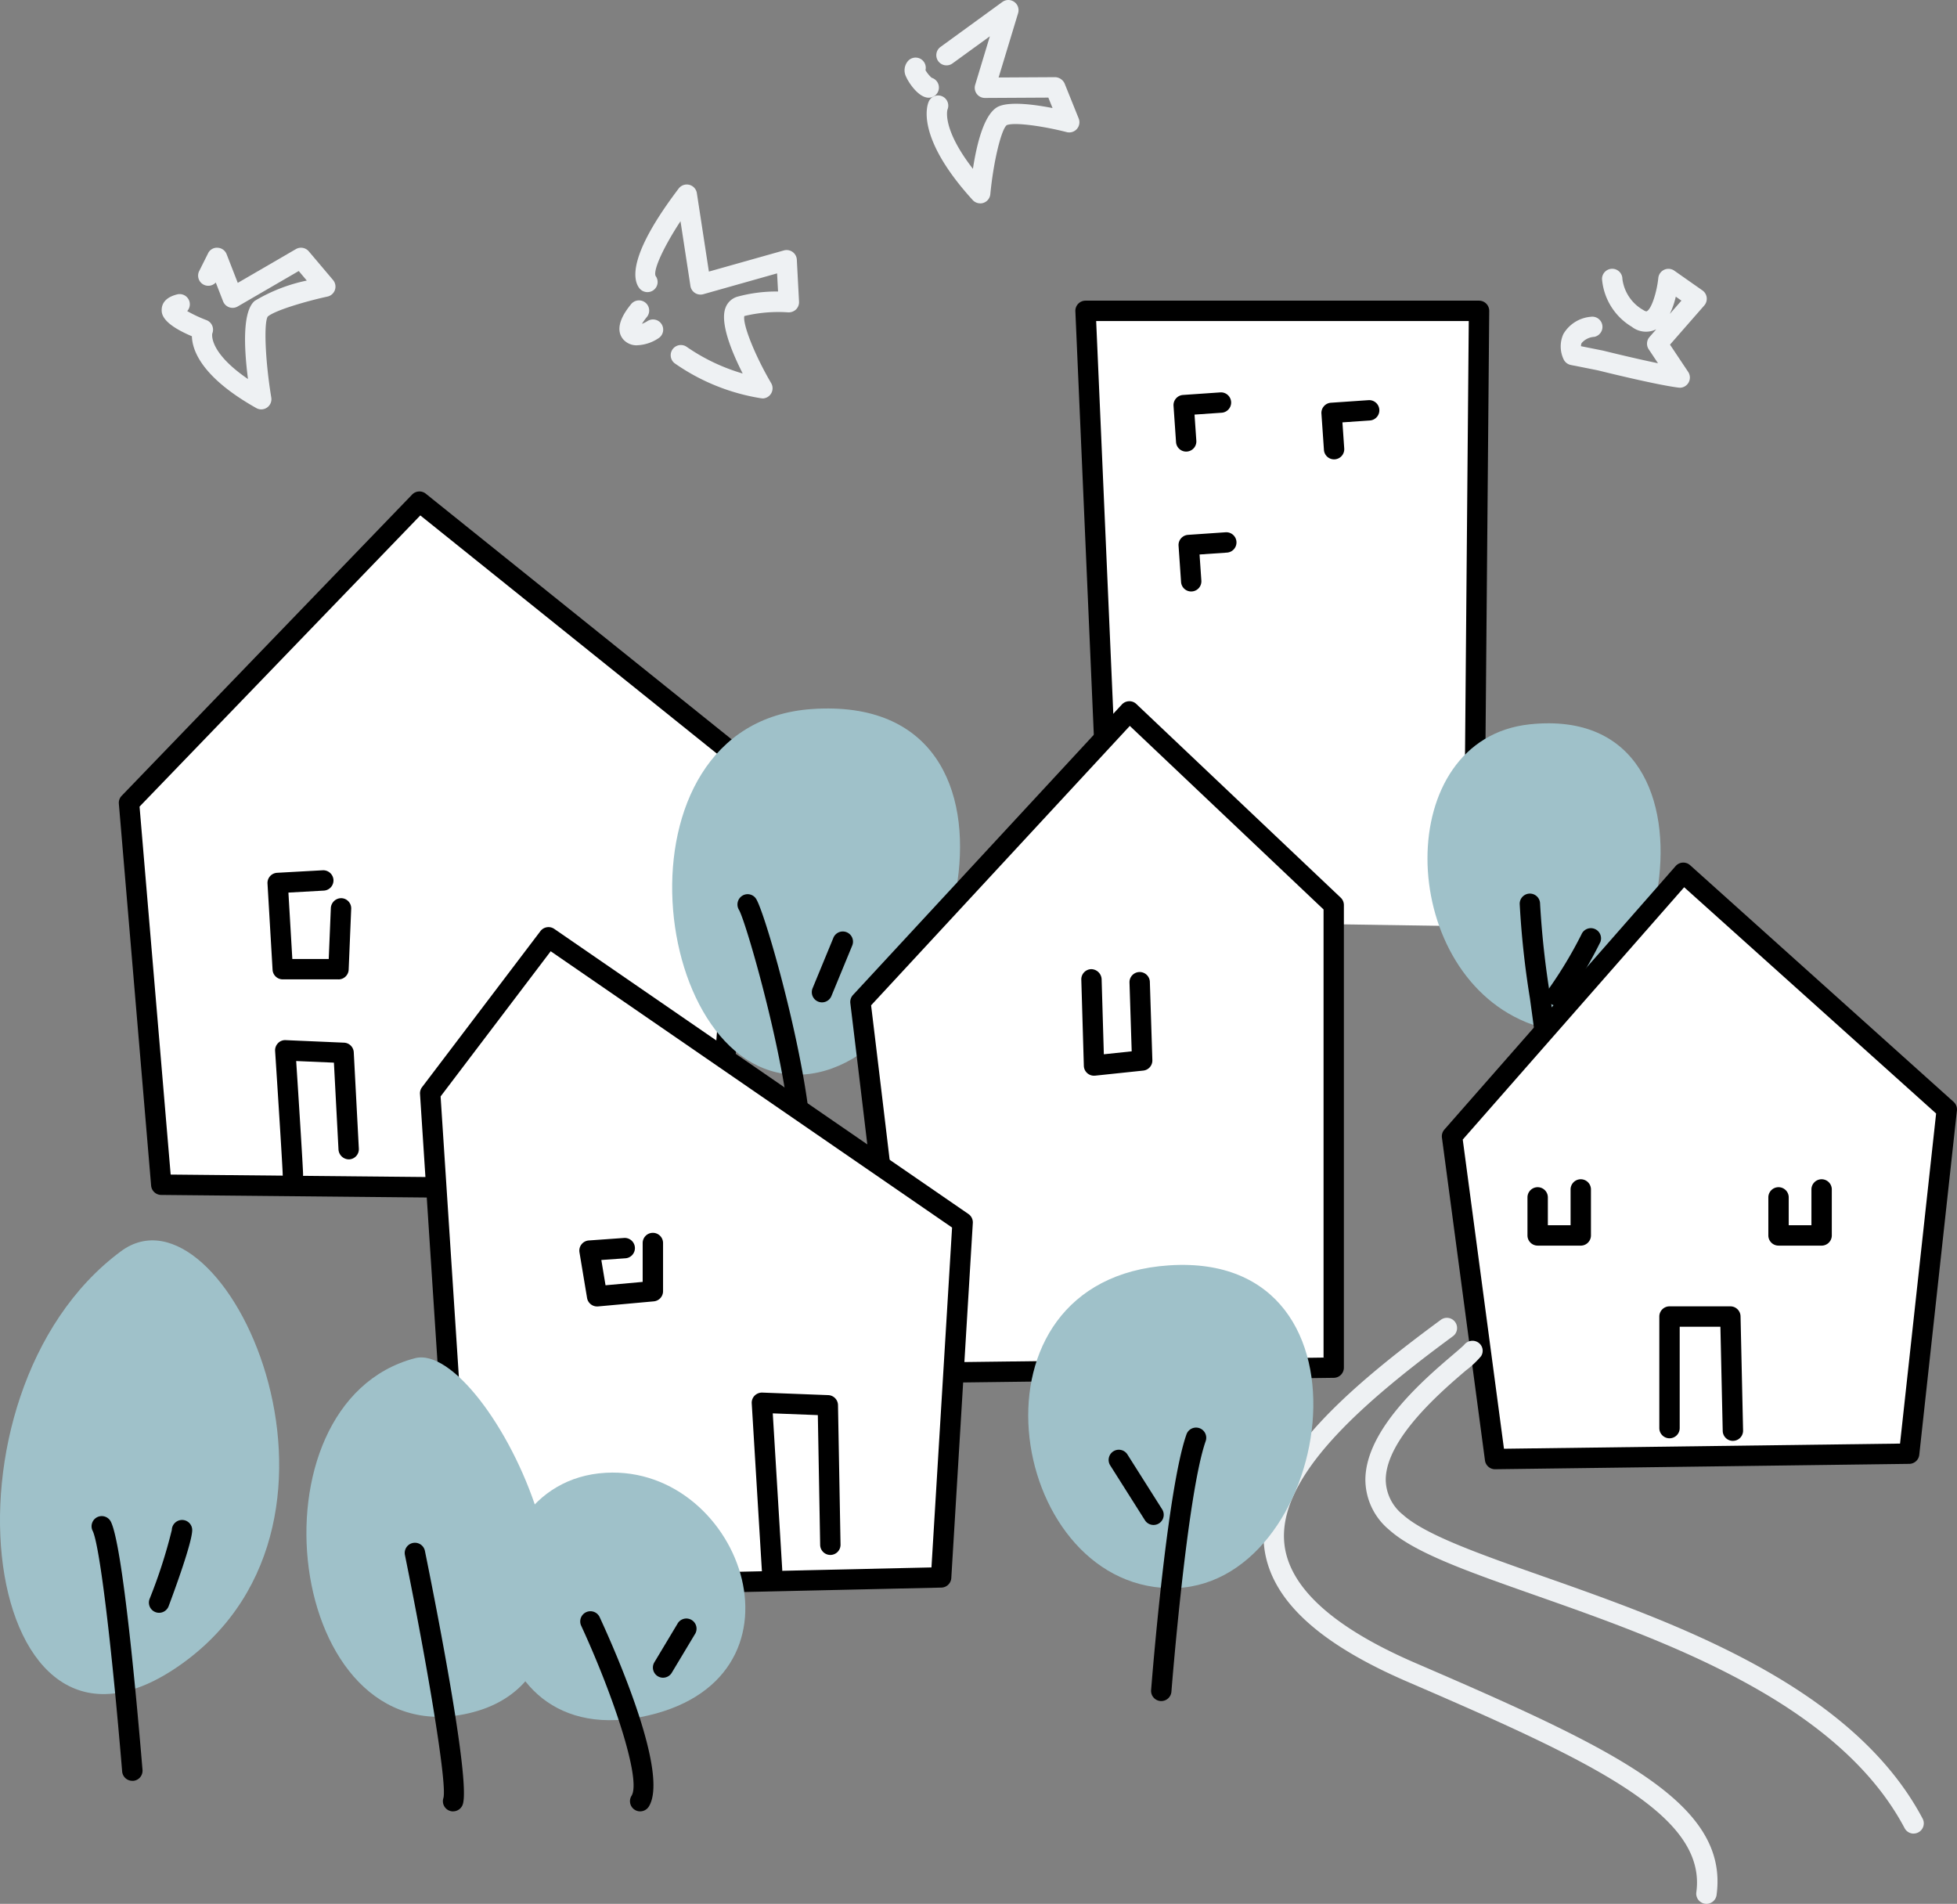 <svg id="グループ_343195" data-name="グループ 343195" xmlns="http://www.w3.org/2000/svg" xmlns:xlink="http://www.w3.org/1999/xlink" width="168.601" height="164" viewBox="0 0 168.601 164">
  <rect x="0" y="0" width="168.601" height="164" fill="#808080" stroke="none"/>
  <defs>
    <clipPath id="clip-path">
      <rect id="長方形_107666" data-name="長方形 107666" width="168.601" height="164" fill="none"/>
    </clipPath>
  </defs>
  <path id="パス_279828" data-name="パス 279828" d="M98.206,80.01l-2.29-52.548h33.9l-.458,53.022" transform="translate(-2.393 -0.685)" fill="#fff"/>
  <g id="グループ_343194" data-name="グループ 343194">
    <g id="グループ_343193" data-name="グループ 343193" clip-path="url(#clip-path)">
      <path id="パス_279829" data-name="パス 279829" d="M129.337,81.338h-.008a.878.878,0,0,1-.87-.885l.45-52.136h-32.1L99.061,79.95a.877.877,0,0,1-.839.915.867.867,0,0,1-.916-.839L95.017,27.478a.878.878,0,0,1,.877-.916h33.9a.879.879,0,0,1,.878.885l-.458,53.021a.878.878,0,0,1-.878.87" transform="translate(-2.371 -0.663)"/>
      <path id="パス_279830" data-name="パス 279830" d="M107.827,35.564l-3.239.223.215,3.124" transform="translate(-2.61 -0.887)" fill="#fff"/>
      <path id="パス_279831" data-name="パス 279831" d="M104.78,39.766a.876.876,0,0,1-.874-.817l-.216-3.124a.87.87,0,0,1,.214-.637.879.879,0,0,1,.6-.3l3.239-.223a.878.878,0,0,1,.12,1.751l-2.364.163.155,2.248a.876.876,0,0,1-.814.936c-.02,0-.041,0-.061,0" transform="translate(-2.587 -0.865)"/>
      <path id="パス_279832" data-name="パス 279832" d="M108.27,47.923l-3.239.223.215,3.124" transform="translate(-2.621 -1.196)" fill="#fff"/>
      <path id="パス_279833" data-name="パス 279833" d="M105.224,52.125a.876.876,0,0,1-.874-.817l-.216-3.124a.87.87,0,0,1,.214-.637.879.879,0,0,1,.6-.3l3.239-.222a.877.877,0,0,1,.12,1.75l-2.364.163.155,2.248a.876.876,0,0,1-.814.936c-.02,0-.041,0-.061,0" transform="translate(-2.598 -1.173)"/>
      <path id="パス_279834" data-name="パス 279834" d="M120.895,36.251l-3.239.223.215,3.124" transform="translate(-2.936 -0.905)" fill="#fff"/>
      <path id="パス_279835" data-name="パス 279835" d="M117.848,40.453a.876.876,0,0,1-.874-.817l-.216-3.124a.87.87,0,0,1,.214-.637.879.879,0,0,1,.6-.3l3.239-.222a.877.877,0,1,1,.12,1.75l-2.364.163.155,2.248a.876.876,0,0,1-.814.936c-.02,0-.041,0-.061,0" transform="translate(-2.913 -0.882)"/>
      <path id="パス_279836" data-name="パス 279836" d="M134.947,63.989c-11.895,1.252-11.513,21.053-.329,25.658s19.079-27.632.329-25.658" transform="translate(-3.147 -1.595)" fill="#9fc1c9"/>
      <path id="パス_279837" data-name="パス 279837" d="M135.173,79.847c0,3.947,2.3,15.46,1.645,17.435" transform="translate(-3.373 -1.992)" fill="#fff"/>
      <path id="パス_279838" data-name="パス 279838" d="M136.8,98.137a.878.878,0,0,1-.833-1.155c.308-.923-.339-5.608-.812-9.029a75.894,75.894,0,0,1-.879-8.128.878.878,0,0,1,1.756,0,76.886,76.886,0,0,0,.862,7.887c.731,5.3,1.146,8.6.738,9.825a.878.878,0,0,1-.833.6" transform="translate(-3.35 -1.97)"/>
      <path id="パス_279839" data-name="パス 279839" d="M140.5,82.883a37.2,37.2,0,0,1-2.96,4.935" transform="translate(-3.432 -2.068)" fill="#fff"/>
      <path id="パス_279840" data-name="パス 279840" d="M137.512,88.673a.878.878,0,0,1-.718-1.381,36.823,36.823,0,0,0,2.864-4.757.878.878,0,0,1,1.63.652,37.275,37.275,0,0,1-3.057,5.111.876.876,0,0,1-.72.374" transform="translate(-3.409 -2.046)"/>
      <path id="パス_279841" data-name="パス 279841" d="M61.9,103.627l-47.725-.463-2.78-32.9L36.42,44.318l28.264,22.7Z" transform="translate(-0.284 -1.106)" fill="#fff"/>
      <path id="パス_279842" data-name="パス 279842" d="M61.881,104.481h-.009l-47.724-.463a.877.877,0,0,1-.866-.8l-2.78-32.9a.871.871,0,0,1,.243-.684L35.766,43.687a.877.877,0,0,1,1.181-.075l28.264,22.7a.875.875,0,0,1,.326.751l-2.78,36.6a.878.878,0,0,1-.876.81m-46.916-2.21,46.1.448,2.683-35.324L36.473,45.482,12.285,70.566Z" transform="translate(-0.262 -1.083)"/>
      <path id="パス_279843" data-name="パス 279843" d="M28.466,77.784,24.535,78l.437,7.426h4.805L30,80.187" transform="translate(-0.612 -1.941)" fill="#fff"/>
      <path id="パス_279844" data-name="パス 279844" d="M29.754,86.284H24.949a.877.877,0,0,1-.876-.826l-.437-7.426a.877.877,0,0,1,.827-.928l3.931-.218a.887.887,0,0,1,.925.828.878.878,0,0,1-.828.924l-3.053.171.337,5.721h3.136l.182-4.4a.9.9,0,0,1,.914-.84.878.878,0,0,1,.84.914l-.218,5.243a.877.877,0,0,1-.877.84" transform="translate(-0.59 -1.919)"/>
      <path id="パス_279845" data-name="パス 279845" d="M25.862,103.5c0-.655-.655-10.7-.655-10.7l5.023.218.437,8.3" transform="translate(-0.629 -2.315)" fill="#fff"/>
      <path id="パス_279846" data-name="パス 279846" d="M25.84,104.35a.878.878,0,0,1-.878-.878c0-.46-.391-6.618-.653-10.646a.876.876,0,0,1,.249-.671.84.84,0,0,1,.665-.262l5.024.218a.877.877,0,0,1,.838.83l.437,8.3a.877.877,0,0,1-.83.923.906.906,0,0,1-.922-.831l-.395-7.5-3.251-.141c.171,2.629.594,9.22.594,9.784a.878.878,0,0,1-.878.878" transform="translate(-0.607 -2.293)"/>
      <path id="パス_279847" data-name="パス 279847" d="M71.439,62.64C53.6,63.862,57.457,95.084,70.76,94.117S92.47,61.2,71.439,62.64" transform="translate(-1.482 -1.562)" fill="#9fc1c9"/>
      <path id="パス_279848" data-name="パス 279848" d="M66.048,79.893c.713,1.08,4.634,14.77,4.634,21.254" transform="translate(-1.648 -1.994)" fill="#fff"/>
      <path id="パス_279849" data-name="パス 279849" d="M70.66,102a.878.878,0,0,1-.878-.878c0-6.269-3.847-19.7-4.493-20.776a.891.891,0,0,1,.276-1.207.865.865,0,0,1,1.193.247c.841,1.278,4.779,15.213,4.779,21.737a.877.877,0,0,1-.878.878" transform="translate(-1.626 -1.971)"/>
      <line id="線_31903" data-name="線 31903" x1="1.782" y2="4.322" transform="translate(70.817 81.141)" fill="#fff"/>
      <path id="パス_279850" data-name="パス 279850" d="M72.607,88.4a.878.878,0,0,1-.811-1.213l1.782-4.322a.878.878,0,1,1,1.622.67l-1.782,4.322a.878.878,0,0,1-.811.543" transform="translate(-1.79 -2.054)"/>
      <path id="パス_279851" data-name="パス 279851" d="M79.733,119.843c0-1.39-3.707-31.971-3.707-31.971l23.167-25.02L116.8,79.532v39.847Z" transform="translate(-1.897 -1.568)" fill="#fff"/>
      <path id="パス_279852" data-name="パス 279852" d="M79.71,120.7a.876.876,0,0,1-.614-.253.887.887,0,0,1-.263-.624c0-1.021-2.215-19.616-3.7-31.865a.887.887,0,0,1,.228-.7L98.526,62.233a.88.88,0,0,1,.616-.281.857.857,0,0,1,.633.24l17.605,16.68a.873.873,0,0,1,.274.638v39.847a.878.878,0,0,1-.866.878l-37.066.463Zm.879-.878h0ZM76.923,88.148c.506,4.176,3.14,25.968,3.6,30.784l35.38-.442v-38.6L99.211,64.077Z" transform="translate(-1.875 -1.546)"/>
      <path id="パス_279853" data-name="パス 279853" d="M100.59,86.739l.218,6.771-4.15.437-.218-7.426" transform="translate(-2.406 -2.159)" fill="#fff"/>
      <path id="パス_279854" data-name="パス 279854" d="M96.637,94.8a.876.876,0,0,1-.877-.852l-.219-7.426a.878.878,0,0,1,.851-.9.91.91,0,0,1,.9.852l.191,6.48,2.4-.254-.191-5.955a.878.878,0,0,1,1.754-.057l.217,6.771a.877.877,0,0,1-.784.9l-4.15.437a.754.754,0,0,1-.093,0" transform="translate(-2.384 -2.136)"/>
      <path id="パス_279855" data-name="パス 279855" d="M132.005,127.612l-3.707-27.8,19.924-22.7,22.7,20.387-3.244,29.654Z" transform="translate(-3.201 -1.924)" fill="#fff"/>
      <path id="パス_279856" data-name="パス 279856" d="M131.983,128.467a.879.879,0,0,1-.87-.762l-3.707-27.8a.88.88,0,0,1,.211-.7l19.924-22.7a.878.878,0,0,1,1.246-.073l22.7,20.386a.878.878,0,0,1,.286.749l-3.243,29.653a.876.876,0,0,1-.861.782l-35.677.464Zm-2.784-28.4L132.75,126.7l34.123-.444,3.108-28.434L148.274,78.331Z" transform="translate(-3.179 -1.902)"/>
      <path id="パス_279857" data-name="パス 279857" d="M147.514,125.924v-9.61h5.242l.218,9.828" transform="translate(-3.681 -2.902)" fill="#fff"/>
      <path id="パス_279858" data-name="パス 279858" d="M152.952,127a.877.877,0,0,1-.877-.858l-.2-8.971h-3.506V125.9a.878.878,0,0,1-1.756,0v-9.61a.877.877,0,0,1,.878-.878h5.242a.877.877,0,0,1,.878.858l.218,9.828a.876.876,0,0,1-.856.9Z" transform="translate(-3.658 -2.88)"/>
      <path id="パス_279859" data-name="パス 279859" d="M139.578,105.113v3.931h-3.713v-3.276" transform="translate(-3.39 -2.623)" fill="#fff"/>
      <path id="パス_279860" data-name="パス 279860" d="M139.556,109.9h-3.714a.878.878,0,0,1-.878-.878v-3.276a.878.878,0,0,1,1.756,0v2.4h1.958v-3.054a.878.878,0,1,1,1.755,0v3.931a.878.878,0,0,1-.878.878" transform="translate(-3.368 -2.6)"/>
      <path id="パス_279861" data-name="パス 279861" d="M160.859,105.113v3.931h-3.713v-3.276" transform="translate(-3.921 -2.623)" fill="#fff"/>
      <path id="パス_279862" data-name="パス 279862" d="M160.837,109.9h-3.713a.878.878,0,0,1-.878-.878v-3.276a.878.878,0,0,1,1.756,0v2.4h1.957v-3.054a.878.878,0,1,1,1.755,0v3.931a.878.878,0,0,1-.878.878" transform="translate(-3.899 -2.6)"/>
      <path id="パス_279863" data-name="パス 279863" d="M40.79,138.874l-2.78-42.627L48.2,82.81l35.678,24.557-1.854,30.581Z" transform="translate(-0.948 -2.066)" fill="#fff"/>
      <path id="パス_279864" data-name="パス 279864" d="M40.768,139.729a.878.878,0,0,1-.877-.82l-2.78-42.628a.875.875,0,0,1,.176-.587L47.482,82.257a.876.876,0,0,1,1.2-.192l35.678,24.557a.877.877,0,0,1,.377.776l-1.854,30.58a.878.878,0,0,1-.856.825l-41.237.926ZM38.885,96.494l2.7,41.462,39.589-.89,1.776-29.279-34.58-23.8Z" transform="translate(-0.926 -2.044)"/>
      <path id="パス_279865" data-name="パス 279865" d="M57.548,109.817v4.15l-4.805.437-.655-3.931,3.058-.218" transform="translate(-1.3 -2.74)" fill="#fff"/>
      <path id="パス_279866" data-name="パス 279866" d="M52.719,115.259a.877.877,0,0,1-.865-.733l-.654-3.931a.878.878,0,0,1,.8-1.02l3.058-.218a.878.878,0,0,1,.125,1.751l-2.1.149.362,2.177,3.2-.29v-3.349a.878.878,0,0,1,1.756,0v4.15a.878.878,0,0,1-.8.875l-4.806.437-.08,0" transform="translate(-1.277 -2.718)"/>
      <path id="パス_279867" data-name="パス 279867" d="M68.193,138.345,67.32,123.93l5.679.218.218,12.013" transform="translate(-1.68 -3.092)" fill="#fff"/>
      <path id="パス_279868" data-name="パス 279868" d="M68.17,139.2a.877.877,0,0,1-.875-.825l-.874-14.415a.873.873,0,0,1,.249-.666.9.9,0,0,1,.661-.263l5.679.218a.876.876,0,0,1,.843.861l.218,12.013a.877.877,0,0,1-.861.893h-.017a.877.877,0,0,1-.877-.862l-.2-11.183-3.883-.15.815,13.449a.877.877,0,0,1-.822.929H68.17" transform="translate(-1.657 -3.07)"/>
      <path id="パス_279869" data-name="パス 279869" d="M149.8,166.906a.818.818,0,0,1-.119-.008.878.878,0,0,1-.752-.988c.907-6.65-8.867-11.224-24.891-18.136-7.795-3.362-11.831-7.168-12.342-11.635-.772-6.75,6.847-13.374,15.2-19.524a.878.878,0,1,1,1.041,1.413c-7.544,5.559-15.165,12.033-14.493,17.913.427,3.735,4.227,7.174,11.294,10.223,17.287,7.457,27.015,12.061,25.935,19.984a.878.878,0,0,1-.869.759" transform="translate(-2.786 -2.906)" fill="#eef1f3"/>
      <path id="パス_279870" data-name="パス 279870" d="M167.874,160.906a.876.876,0,0,1-.776-.467c-5.767-10.892-20.793-16.181-31.765-20.043-5.817-2.048-10.413-3.664-12.621-5.641a5.64,5.64,0,0,1-2.071-4.374c.051-4.334,5.106-8.646,7.536-10.718.416-.355.888-.758.987-.877a.906.906,0,0,1,1.218-.171.854.854,0,0,1,.224,1.169,7.911,7.911,0,0,1-1.29,1.214c-2.058,1.755-6.879,5.866-6.921,9.4a3.915,3.915,0,0,0,1.488,3.044c1.949,1.744,6.623,3.389,12.033,5.294,11.245,3.958,26.645,9.378,32.732,20.878a.878.878,0,0,1-.774,1.288" transform="translate(-3.01 -2.956)" fill="#eef1f3"/>
      <path id="パス_279871" data-name="パス 279871" d="M36.422,119.992c-14.737,3.878-11.185,34.211,4.605,30.592s1.645-32.237-4.605-30.592" transform="translate(-0.676 -2.992)" fill="#9fc1c9"/>
      <path id="パス_279872" data-name="パス 279872" d="M39.927,159.438a.878.878,0,0,1-.833-1.155c.335-1.237-1.423-11.615-3.316-20.929A.878.878,0,0,1,37.5,137c.937,4.607,3.941,19.8,3.262,21.834a.878.878,0,0,1-.833.6" transform="translate(-0.892 -3.401)"/>
      <path id="パス_279873" data-name="パス 279873" d="M53.293,130.115c-12.944.719-12.5,24.013,2.96,21.053s8.882-21.711-2.96-21.053" transform="translate(-1.1 -3.246)" fill="#9fc1c9"/>
      <path id="パス_279874" data-name="パス 279874" d="M56.432,159.588a.877.877,0,0,1-.743-1.343c.86-1.377-1.578-8.664-4.329-14.628a.878.878,0,1,1,1.594-.735c1.435,3.11,5.983,13.478,4.223,16.293a.876.876,0,0,1-.745.412" transform="translate(-1.28 -3.553)"/>
      <path id="パス_279875" data-name="パス 279875" d="M58.567,148.092a.877.877,0,0,1-.752-1.329l1.974-3.289a.877.877,0,1,1,1.5.9l-1.974,3.29a.875.875,0,0,1-.753.426" transform="translate(-1.44 -3.569)"/>
      <path id="パス_279876" data-name="パス 279876" d="M10.416,110.524c-16.669,12.348-12.172,48.027,5.263,35.527s3.618-42.105-5.263-35.527" transform="translate(0 -2.734)" fill="#9fc1c9"/>
      <path id="パス_279877" data-name="パス 279877" d="M11.6,156.746a.878.878,0,0,1-.874-.8c-.934-11.23-1.956-19.562-2.542-20.733a.877.877,0,0,1,1.569-.786C10.778,136.463,12,150.05,12.479,155.8a.876.876,0,0,1-.8.948l-.073,0" transform="translate(-0.202 -3.342)"/>
      <path id="パス_279878" data-name="パス 279878" d="M14.034,142.281a.879.879,0,0,1-.822-1.186,44.031,44.031,0,0,0,1.918-5.944.886.886,0,0,1,.878-.866h.011a.87.87,0,0,1,.868.868c0,1.063-1.554,5.288-2.03,6.558a.879.879,0,0,1-.822.569" transform="translate(-0.328 -3.351)"/>
      <path id="パス_279879" data-name="パス 279879" d="M102.979,111.789c-18.215,1.213-13.99,27.49,0,27.805s18.986-29.069,0-27.805" transform="translate(-2.267 -2.788)" fill="#9fc1c9"/>
      <path id="パス_279880" data-name="パス 279880" d="M102.584,149.678l-.069,0a.879.879,0,0,1-.806-.944c.055-.7,1.361-17.232,3.046-22.025a.877.877,0,0,1,1.655.582c-1.609,4.579-2.938,21.411-2.951,21.58a.877.877,0,0,1-.874.809" transform="translate(-2.538 -3.147)"/>
      <path id="パス_279881" data-name="パス 279881" d="M101.825,134.56a.877.877,0,0,1-.743-.409l-3-4.74a.878.878,0,0,1,1.484-.938l3,4.74a.877.877,0,0,1-.741,1.347" transform="translate(-2.444 -3.196)"/>
      <path id="パス_279882" data-name="パス 279882" d="M22.869,35.812a.87.87,0,0,1-.43-.113c-4.7-2.644-5.518-4.961-5.551-6.188-2.669-1.128-2.618-2-2.6-2.346.025-.428.275-.995,1.331-1.259a.878.878,0,0,1,.866,1.439,11.985,11.985,0,0,0,1.66.778.878.878,0,0,1,.5,1.153s-.374,1.566,3.075,3.921c-.37-2.891-.451-5.872.583-6.734a14.389,14.389,0,0,1,4.484-1.749l-.694-.822-5.258,3.054a.878.878,0,0,1-1.259-.441l-.631-1.622a.877.877,0,0,1-1.427-.99l.761-1.521a.845.845,0,0,1,.826-.484.874.874,0,0,1,.776.558l.96,2.467,5.007-2.908a.879.879,0,0,1,1.111.192l2.091,2.472a.878.878,0,0,1-.484,1.425c-1.73.375-4.467,1.158-5.139,1.718-.352.515-.226,3.792.3,6.977a.877.877,0,0,1-.866,1.022" transform="translate(-0.356 -0.546)" fill="#eef1f3"/>
      <path id="パス_279883" data-name="パス 279883" d="M86.489,17.517a.878.878,0,0,1-.648-.287c-4.946-5.431-3.92-8.179-3.786-8.474a.877.877,0,0,1,1.614.688c-.026.094-.434,1.71,2.194,5.1.354-2.311,1.024-4.906,2.272-5.4,1.033-.408,3.089-.13,4.588.164l-.362-.9-5.463.03h0a.875.875,0,0,1-.84-1.131l1.265-4.181L84.1,5.465a.878.878,0,0,1-1.033-1.42L88.4.168a.878.878,0,0,1,1.356.964L88.076,6.675l4.869-.027a.93.93,0,0,1,.819.55l1.208,3A.877.877,0,0,1,93.94,11.38c-1.948-.5-4.478-.876-5.163-.6-.469.355-1.148,3.143-1.415,5.948a.878.878,0,0,1-.874.794" transform="translate(-2.043 0)" fill="#eef1f3"/>
      <path id="パス_279884" data-name="パス 279884" d="M56.271,30.408a1.533,1.533,0,0,1-1.194-.491c-.435-.493-.677-1.42.639-3.027A.877.877,0,1,1,57.072,28a4.92,4.92,0,0,0-.4.56,2.625,2.625,0,0,0,.486-.245.878.878,0,0,1,.931,1.489,3.533,3.533,0,0,1-1.817.6" transform="translate(-1.366 -0.663)" fill="#eef1f3"/>
      <path id="パス_279885" data-name="パス 279885" d="M67.077,34.721a.881.881,0,0,1-.124-.009,17.844,17.844,0,0,1-7.439-3.019.878.878,0,0,1,1.052-1.405,16.647,16.647,0,0,0,4.821,2.294c-.923-1.817-1.987-4.37-1.477-5.673a1.55,1.55,0,0,1,1.013-.942,12.77,12.77,0,0,1,3.509-.449l-.083-1.562L61.99,25.752a.884.884,0,0,1-.713-.107.875.875,0,0,1-.393-.6l-.856-5.583c-1.423,2.169-2.375,4.2-2.145,4.716a.87.87,0,0,1-.179,1.221.885.885,0,0,1-1.233-.182c-.574-.766-.9-2.9,3.4-8.57a.878.878,0,0,1,1.567.4l1.036,6.754,6.461-1.822a.886.886,0,0,1,.75.132.876.876,0,0,1,.365.667l.19,3.613a.876.876,0,0,1-.264.676.906.906,0,0,1-.684.246,12.515,12.515,0,0,0-3.765.319c-.154.716.91,3.392,2.311,5.777a.877.877,0,0,1-.756,1.322" transform="translate(-1.401 -0.407)" fill="#eef1f3"/>
      <path id="パス_279886" data-name="パス 279886" d="M148.153,33.988a1.025,1.025,0,0,1-.109-.006c-1.969-.247-6.689-1.424-6.89-1.474l-2.382-.475a.877.877,0,0,1-.612-.468,2.589,2.589,0,0,1-.029-2.2,3.03,3.03,0,0,1,2.352-1.482.878.878,0,0,1,.315,1.727,1.557,1.557,0,0,0-1.094.534.552.552,0,0,0-.054.272l1.89.378c.065.016,2.639.656,4.744,1.091l-.8-1.2a.878.878,0,0,1,.07-1.065l.582-.665c-.023.013-.048.025-.073.036a1.978,1.978,0,0,1-2.032-.244,5.3,5.3,0,0,1-2.572-4.123.878.878,0,0,1,1.756,0A3.6,3.6,0,0,0,145,27.291c.116.076.256.141.309.118.424-.2.877-1.679,1-2.869a.878.878,0,0,1,1.377-.631l2.424,1.7a.88.88,0,0,1,.157,1.3l-2.951,3.372,1.567,2.349a.878.878,0,0,1-.73,1.364m-.337-7.845a7.193,7.193,0,0,1-.515,1.486l1-1.146Z" transform="translate(-3.441 -0.593)" fill="#eef1f3"/>
      <path id="パス_279887" data-name="パス 279887" d="M82.009,8.545c-.914,0-1.776-1.388-1.938-1.781a1.224,1.224,0,0,1,.185-1.419.877.877,0,0,1,1.472.828,2.713,2.713,0,0,0,.531.653.878.878,0,0,1-.251,1.719m0-1.755h0Zm-.512-.2h0" transform="translate(-1.995 -0.127)" fill="#eef1f3"/>
    </g>
  </g>
</svg>
